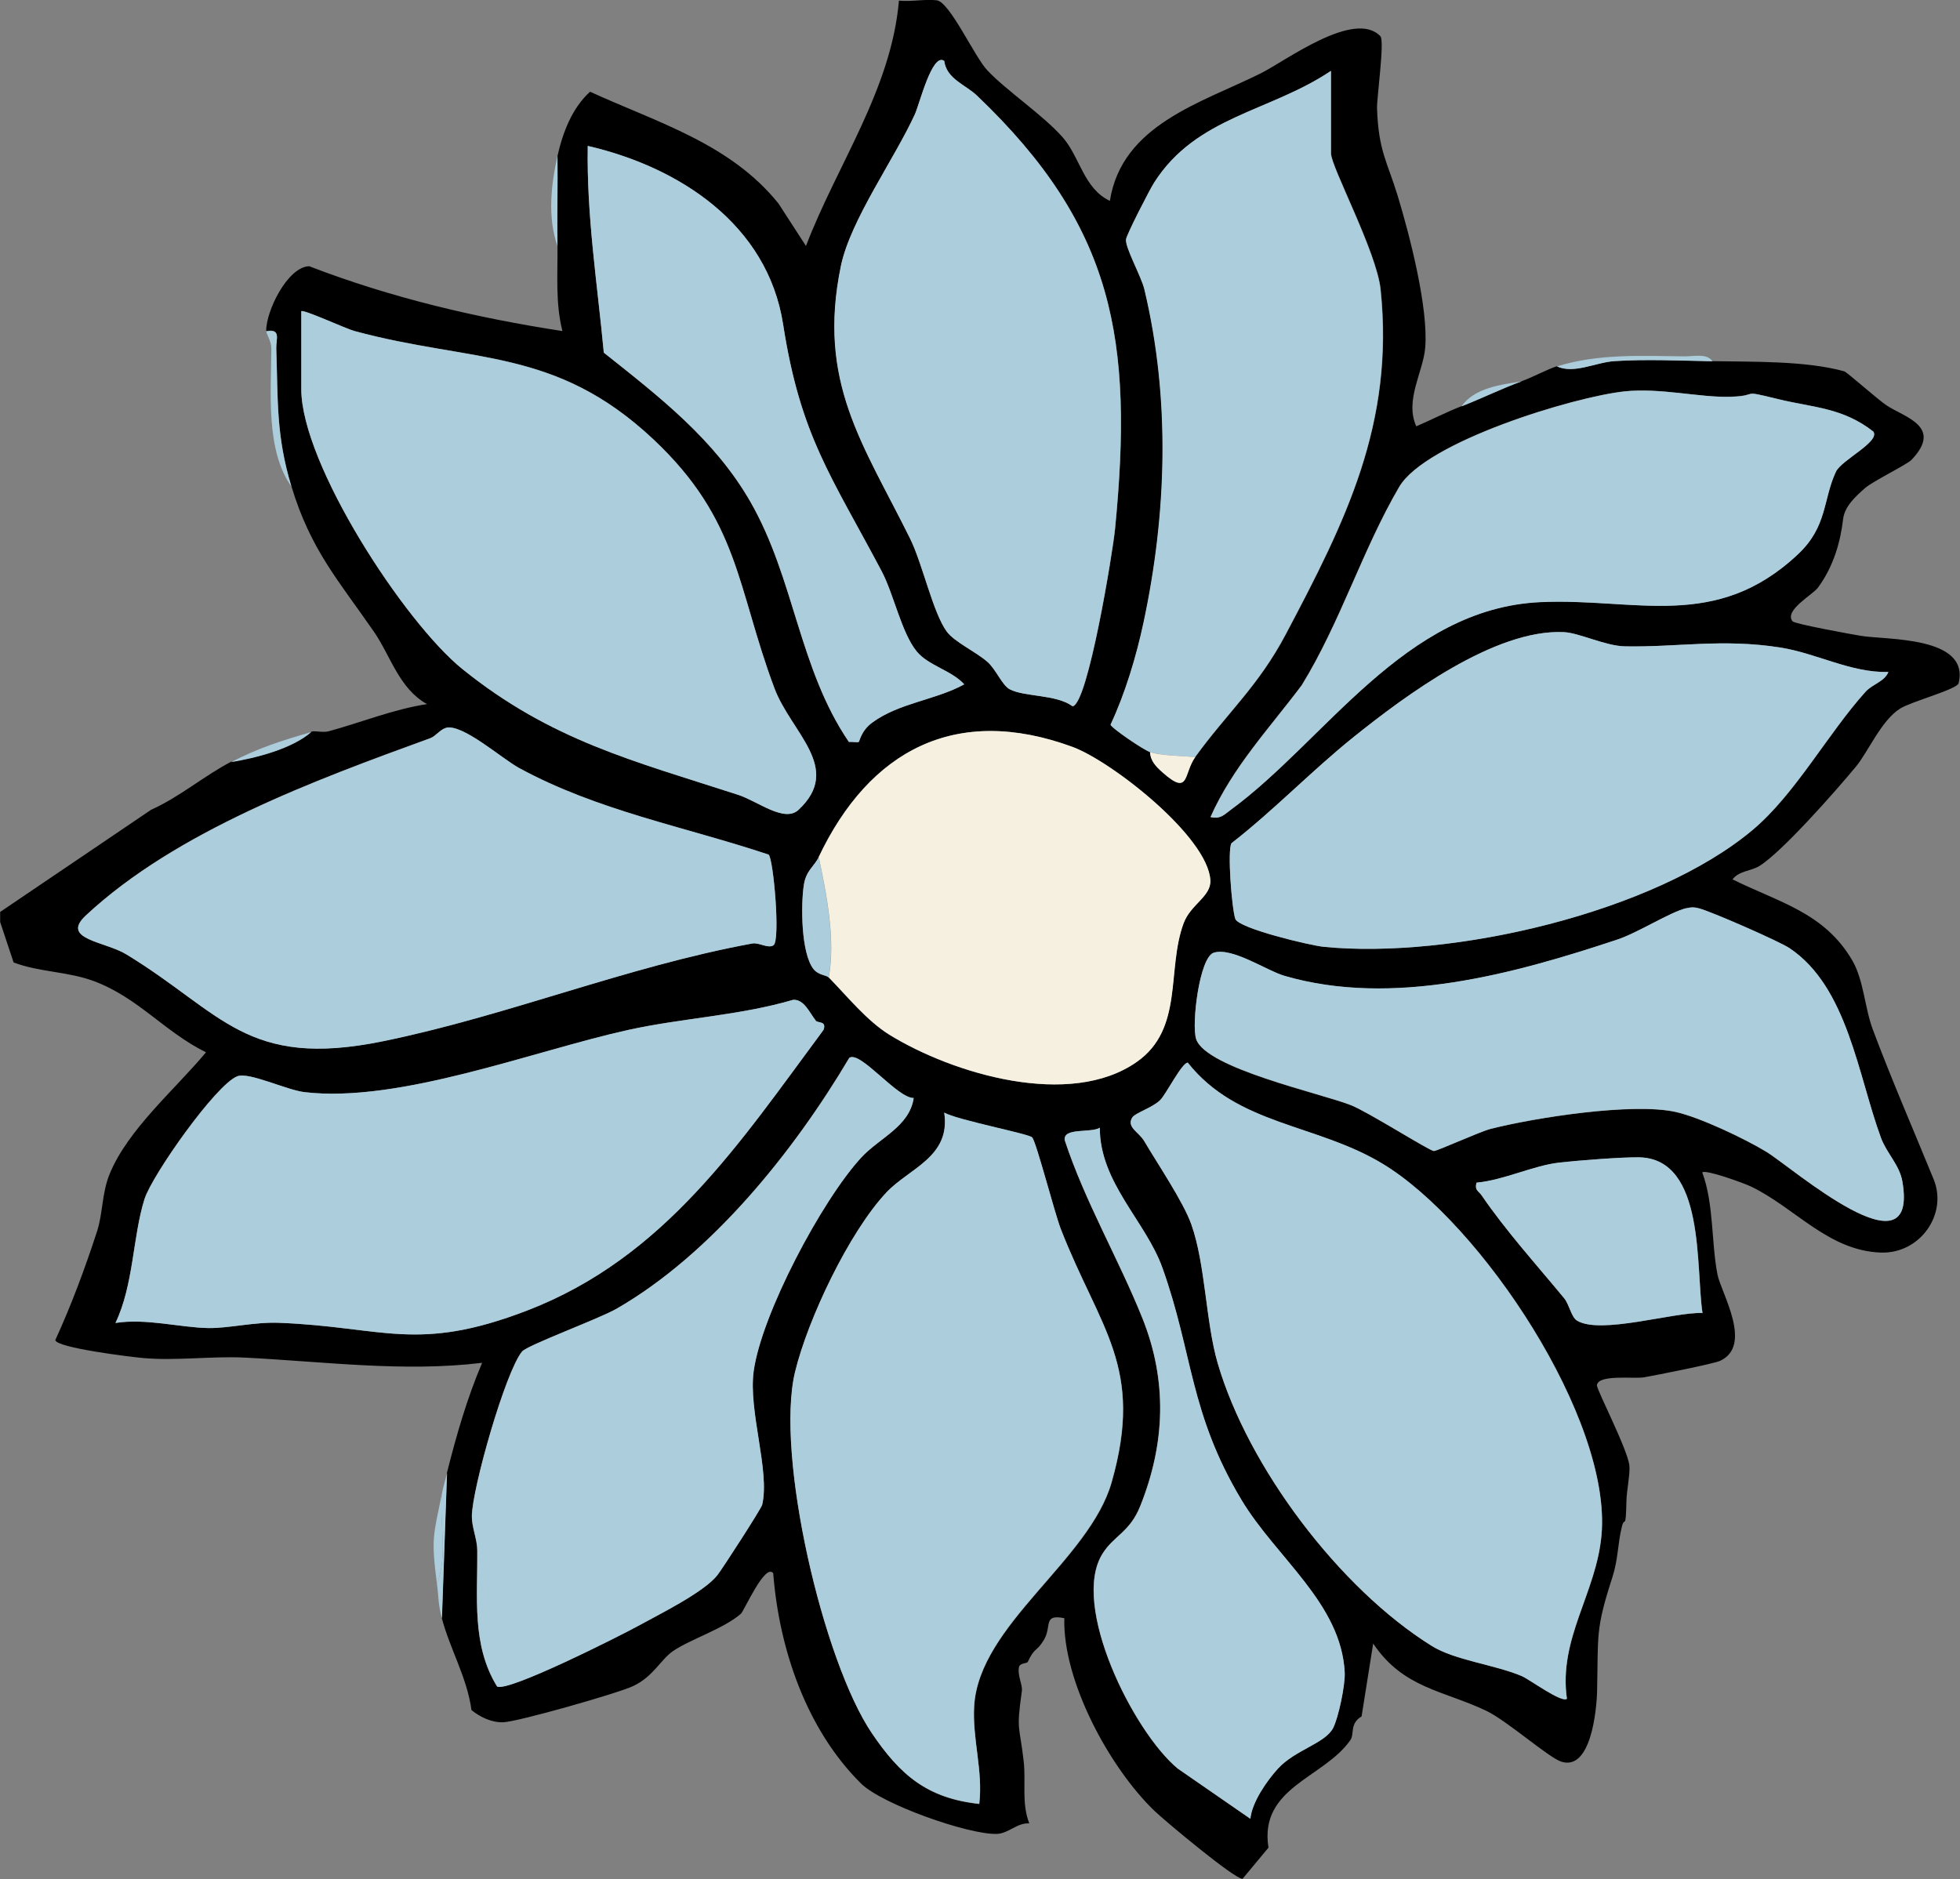 <?xml version="1.0" encoding="UTF-8"?>
<svg id="Layer_2" data-name="Layer 2" xmlns="http://www.w3.org/2000/svg" viewBox="0 0 126.92 121.7">
  <rect x="0" y="0" width="126.92" height="121.7" fill="#808080" stroke="none"/>
  <defs>
    <style>
      .cls-1 {
        fill: #f5f0df;
      }

      .cls-2 {
        fill: #accddc;
      }
    </style>
  </defs>
  <g id="Layer_1-2" data-name="Layer 1">
    <g>
      <path d="M36.1,10.1c.34-1.51.94-3.1,2.11-4.16,4.36,2,9.07,3.35,12.2,7.24l1.78,2.75c2.01-5.26,5.53-10.14,6.02-15.89.79.08,1.7-.11,2.45-.02.84.1,2.44,3.65,3.27,4.53,1.25,1.33,3.64,2.92,4.9,4.36,1.1,1.27,1.35,3.3,3.04,4.1.78-4.95,5.94-6.35,9.77-8.26,1.59-.79,6.07-4.17,7.75-2.4.28.29-.24,4.01-.22,4.66.09,2.77.67,3.48,1.34,5.68.79,2.6,1.99,7.27,1.78,9.82-.13,1.59-1.34,3.4-.58,5.1,1-.43,1.9-.9,2.92-1.3,1.28-.5,2.7-1.19,3.9-1.62.74-.27,1.71-.79,2.28-.97,1.1.52,2.51-.26,3.73-.34,1.98-.13,4.34-.03,6.35.01,2.54.05,6.03-.04,8.54.66.17.05,2.21,1.86,2.73,2.2,1.15.77,3.69,1.36,1.62,3.53-.28.3-2.51,1.39-3.01,1.83-.62.55-1.32,1.18-1.42,2.01-.17,1.45-.6,3.04-1.63,4.44-.34.46-2.22,1.48-1.64,2.18.14.17,3.82.84,4.43.94,1.64.27,7.06.01,6.32,3.07-.09.39-3.08,1.19-3.79,1.64-1.22.77-2.06,2.79-2.86,3.76-1.35,1.63-4.82,5.56-6.26,6.44-.57.34-1.3.3-1.73.86,3,1.49,5.93,2.14,7.75,5.24.75,1.28.81,3.1,1.34,4.5,1.23,3.28,2.65,6.54,3.94,9.7.91,2.25-.89,4.82-3.43,4.73-3.4-.12-5.54-2.9-8.41-4.28-.46-.22-2.94-1.12-3.15-.91.76,2.04.58,4.58.99,6.63.24,1.18,2.31,4.57.17,5.57-.43.2-4.15.93-4.93,1.07-.64.11-3-.21-3.05.52-.02.28,1.99,4.15,2.1,5.19.06.52-.17,1.57-.19,2.29-.04,1.99-.12.97-.29,1.65-.29,1.17-.23,2.07-.62,3.3-1.1,3.4-.91,3.68-.99,7.37-.03,1.24-.4,5.19-2.32,4.57-.83-.27-3.47-2.62-4.85-3.29-2.76-1.32-5.38-1.45-7.33-4.36l-.75,4.72c-.79.47-.45,1.15-.73,1.54-1.72,2.46-5.92,3.05-5.3,6.96l-1.68,2.02c-.54,0-5.01-3.74-5.69-4.39-2.91-2.79-5.96-8.41-5.85-12.49-1.41-.29-.79.54-1.33,1.42-.49.8-.59.44-1.04,1.42-.04.08-.5.07-.56.3-.13.56.24,1.16.18,1.58-.37,2.66-.16,2.1.12,4.56.15,1.34-.15,2.69.36,4.01-.8-.05-1.33.65-2.1.68-1.82.06-7.42-1.91-8.79-3.26-3.54-3.5-5.31-8.72-5.69-13.62-.52-.69-1.89,2.44-2.09,2.62-1.11.97-3.29,1.66-4.4,2.42-.8.55-1.28,1.66-2.59,2.27-.97.46-7.46,2.31-8.41,2.34-.75.02-1.48-.33-2.05-.79-.28-2.09-1.39-3.95-1.92-5.95l.33-9.41c.61-2.42,1.29-4.8,2.28-7.13-5.11.62-10.31-.09-15.43-.34-2.05-.1-4.45.22-6.53.03-.87-.08-5.58-.66-5.68-1.16,1.05-2.29,1.92-4.64,2.7-7.03.39-1.19.3-2.45.82-3.73,1.18-2.89,4.27-5.51,6.24-7.88-2.68-1.32-4.39-3.54-7.26-4.61-1.69-.63-3.51-.57-5.2-1.21l-.87-2.62v-.65l9.78-6.62c1.85-.83,3.4-2.18,5.18-3.11,1.65-.26,3.96-.86,5.2-1.95.25-.07.73.08,1.11-.02,2.07-.56,4.2-1.43,6.37-1.76-1.81-1.01-2.36-3.13-3.43-4.68-2.3-3.33-4.1-5.3-5.35-9.43-1-3.31-.86-5.59-.98-8.93-.02-.62.33-1.3-.65-1.12-.03-1.27,1.38-4.16,2.78-4.2,5.32,2.05,10.81,3.34,16.4,4.2-.46-1.82-.3-3.65-.32-5.51s.02-3.9,0-5.84ZM61.14,3.94c-.77-.54-1.59,2.8-1.89,3.46-1.33,2.91-4.17,6.84-4.79,9.82-1.56,7.53,1.45,11.54,4.47,17.64.81,1.64,1.48,4.83,2.39,6.05.5.67,1.86,1.29,2.61,1.94.56.49.96,1.54,1.46,1.79.96.5,3,.32,4.07,1.1.99-.1,2.61-10.02,2.75-11.48,1.2-12.27-.05-19.58-8.93-28.06-.75-.72-1.98-1.08-2.13-2.26ZM74.48,48.7c.02.58.4.95.8,1.31,1.77,1.58,1.35.09,2.13-.99,2.09-2.88,4.09-4.59,5.86-7.94,3.86-7.31,7.05-13.64,6.14-22.34-.25-2.42-3.21-7.94-3.21-8.8v-5.35c-3.96,2.66-8.71,2.94-11.45,7.24-.29.45-1.79,3.39-1.82,3.68-.05.55.99,2.36,1.19,3.23,1.69,7.08,1.46,14.5-.06,21.6-.47,2.19-1.18,4.56-2.13,6.59.02.19,2.13,1.64,2.56,1.78ZM55.61,48.05c.06-.05.15-.72.87-1.25,1.74-1.28,4.11-1.46,5.96-2.48-.83-.91-2.3-1.2-3.07-2.12-.99-1.19-1.5-3.73-2.27-5.19-3.29-6.21-5.27-8.79-6.39-16.01-1.01-6.47-6.72-10.18-12.65-11.55-.08,4.53.63,8.95,1.04,13.39,3.59,2.85,7.18,5.62,9.5,9.67,2.86,4.98,3.13,10.79,6.37,15.54.2-.02.57.05.64,0ZM19.51,20.16v5.03c0,4.85,6.67,15.1,10.44,18.14,5.74,4.62,11.07,5.94,17.85,8.14,1.26.41,2.99,1.83,3.91.97,2.89-2.7-.47-4.98-1.56-7.87-2.45-6.53-2.25-10.88-7.87-16.15-6.35-5.95-11.66-4.91-19.34-6.99-.56-.15-3.31-1.42-3.43-1.28ZM121.31,27.95c-2-1.57-3.9-1.55-6.18-2.11-2.61-.64-1.07-.22-3.07-.15s-4.53-.59-6.85-.35c-3.32.35-12.9,3.27-14.61,6.19-2.38,4.07-3.8,8.76-6.31,12.84-2.09,2.79-4.47,5.3-5.91,8.54.66.14.87-.14,1.31-.47,6.14-4.5,11.24-13.04,20.04-13.45,6.15-.29,11.36,1.92,16.7-3.11,1.91-1.8,1.6-3.53,2.45-5.34.36-.77,2.88-1.95,2.42-2.6ZM122.28,43.52c-2.43.06-4.63-1.22-7.03-1.59-3.72-.58-6.63,0-10.01-.07-1.27-.02-2.95-.87-3.96-.92-4.47-.22-10.29,4.12-13.63,6.8-2.72,2.18-5.15,4.74-7.9,6.87-.28.47.02,4.22.25,4.9.21.62,4.88,1.73,5.73,1.81,8.23.81,21.37-2.2,27.78-7.58,2.76-2.32,4.85-6.22,7.3-8.94.45-.5,1.22-.65,1.48-1.28ZM28.87,47.14c-.35.09-.65.53-1,.66-7.42,2.7-16.44,6.01-22.31,11.48-1.66,1.55,1.22,1.67,2.62,2.52,6.23,3.79,7.76,7.44,16.61,5.63,8.07-1.65,15.79-4.84,23.91-6.33.45-.08,1.05.35,1.39.11.45-.31-.01-5.64-.32-5.87-5.47-1.82-11.06-2.83-16.16-5.61-1.15-.63-3.66-2.88-4.74-2.6ZM53.01,55.52c-.28.59-.81.85-.96,1.81-.2,1.3-.18,4.38.62,5.42.32.42.83.4.99.55,1.18,1.21,2.47,2.81,3.92,3.71,4.14,2.55,11.71,4.8,16.03,1.76,3.06-2.15,1.91-5.97,3.03-8.98.46-1.23,1.79-1.74,1.73-2.78-.15-2.82-6.38-7.7-8.93-8.64-7.54-2.77-13.15.21-16.44,7.15ZM109.21,58.82c-1.08.26-3.13,1.59-4.49,2.04-6.7,2.23-14.53,4.38-21.53,2.35-1.16-.34-3.41-1.89-4.6-1.5-.93.3-1.45,4.68-1.13,5.6.65,1.89,8.08,3.51,10.02,4.27,1.15.45,5.07,2.95,5.37,2.97.2.01,2.96-1.25,3.66-1.43,2.91-.74,9.24-1.72,12-1.1,1.57.35,4.47,1.73,5.87,2.58,1.69,1.03,9.88,8.21,8.81,1.93-.18-1.07-1.03-1.85-1.39-2.84-1.49-4.05-2.16-9.75-5.91-12.27-.66-.44-5.18-2.42-5.89-2.59-.32-.08-.47-.08-.79,0ZM52.82,66.1c-.41-.52-.75-1.38-1.46-1.35-3.5,1.03-7.18,1.17-10.72,1.96-6.1,1.35-14.79,4.75-20.94,4.02-1.16-.14-3.58-1.31-4.33-1.03-1.39.52-5.54,6.43-6.02,7.96-.76,2.43-.69,5.55-1.88,8.02,1.97-.32,4.2.3,6.02.33,1.32.02,2.95-.4,4.57-.34,6.77.26,8.92,1.96,16.08-.8,8.91-3.43,13.76-10.85,19.18-18.17.22-.6-.37-.42-.51-.6ZM59.17,71.11c-1.06.04-3.47-3.09-4.18-2.6-3.57,6.03-8.91,12.71-15.09,16.26-1.15.66-5.76,2.35-6.1,2.76-1.08,1.31-3.22,8.86-3.25,10.65,0,.77.34,1.47.35,2.24.03,2.99-.37,6.11,1.28,8.8.66.41,7.94-3.27,9.12-3.91,1.37-.75,4.27-2.18,5.15-3.3.3-.38,2.84-4.3,2.9-4.56.51-2.21-.91-6.06-.55-8.66.51-3.69,4.39-11.03,6.96-13.82,1.18-1.28,3.13-2.01,3.4-3.86ZM101.47,110.01c-.55-3.89,1.9-6.82,2.24-10.58.68-7.53-7.83-20.24-14.17-24.06-4.31-2.6-9.4-2.48-12.62-6.55-.38,0-1.4,2.06-1.79,2.43-.51.5-1.61.83-1.8,1.12-.4.63.43.94.77,1.53.86,1.46,2.53,3.93,3.05,5.39.92,2.58.93,6.33,1.71,9,1.97,6.74,7.88,14.59,13.85,18.3,1.5.94,4.08,1.22,5.84,1.96.49.21,2.63,1.79,2.93,1.46ZM63.42,116.82c.25-2.14-.47-4.21-.33-6.34.33-5.27,7.46-9.41,8.9-14.47,2.14-7.49-.76-9.91-3.29-16.4-.41-1.04-1.57-5.56-1.85-5.93-.18-.23-4.91-1.15-5.7-1.61.44,2.88-2.28,3.6-3.75,5.18-2.41,2.57-5.08,8.2-5.91,11.62-1.3,5.37,1.82,18.74,4.98,23.4,1.84,2.71,3.59,4.21,6.96,4.57ZM71.22,73.03c-.57.37-2.39-.03-2.28.81,1.3,3.96,3.5,7.71,5.03,11.53,1.62,4.04,1.49,8.1-.14,12.17-.68,1.7-1.7,1.9-2.44,3.08-2.1,3.34,2,11.55,4.87,13.92l4.7,3.25c.11-1.08,1.06-2.45,1.79-3.25,1.11-1.22,3.02-1.62,3.56-2.61.36-.66.8-2.82.76-3.61-.23-4.48-4.43-7.42-6.69-11.19-3.36-5.61-3.14-9.47-5.11-15.01-1.08-3.03-4.06-5.52-4.06-9.09ZM110.25,85.03c-.45-2.93.2-9.96-4.08-10.07-1.1-.03-4.03.2-5.19.34-1.68.19-3.6,1.14-5.36,1.3-.14.5.14.54.32.81,1.61,2.35,3.54,4.47,5.35,6.67.32.39.46,1.22.83,1.45,1.52.93,6.28-.57,8.14-.49Z"/>
      <g>
        <path class="cls-2" d="M17.24,21.46c.98-.18.63.5.65,1.12.11,3.35-.02,5.63.98,8.93-1.68-2.36-1.31-6.11-1.3-8.94,0-.48-.32-.94-.33-1.12Z"/>
        <path class="cls-2" d="M110.9,23.4c-2.01-.04-4.37-.14-6.35-.01-1.22.08-2.63.85-3.73.34,2.68-.84,5.52-.68,8.3-.65.55,0,1.45-.21,1.78.33Z"/>
        <path class="cls-2" d="M28.62,104.82c-.27-1.01-.2-1.32-.33-2.27.74-1.74.13-3.98.33-5.84.11-.54.21-.84.33-1.3l-.33,9.41Z"/>
        <path class="cls-2" d="M28.29,102.55c-.38-2.97-.23-3.06.33-5.84-.19,1.86.41,4.1-.33,5.84Z"/>
        <path class="cls-2" d="M20.16,47.41c-1.25,1.09-3.56,1.68-5.2,1.95,1.76-.91,3.28-1.4,5.2-1.95Z"/>
        <path class="cls-2" d="M36.1,15.94c-.66-1.86-.41-4.02,0-5.84.02,1.94-.03,3.9,0,5.84Z"/>
        <path class="cls-2" d="M98.54,24.7c-1.21.43-2.62,1.12-3.9,1.62.83-1.21,2.57-1.41,3.9-1.62Z"/>
        <path class="cls-2" d="M101.47,110.01c-.3.33-2.43-1.25-2.93-1.46-1.76-.75-4.34-1.02-5.84-1.96-5.96-3.72-11.88-11.56-13.85-18.3-.78-2.67-.79-6.42-1.71-9-.52-1.46-2.19-3.93-3.05-5.39-.34-.58-1.17-.9-.77-1.53.19-.3,1.3-.63,1.8-1.12.38-.37,1.41-2.43,1.79-2.43,3.22,4.07,8.31,3.94,12.62,6.55,6.34,3.83,14.85,16.54,14.17,24.06-.34,3.76-2.79,6.68-2.24,10.58Z"/>
        <path class="cls-2" d="M63.42,116.82c-3.37-.36-5.13-1.86-6.96-4.57-3.16-4.65-6.27-18.03-4.98-23.4.83-3.43,3.5-9.05,5.91-11.62,1.48-1.58,4.19-2.3,3.75-5.18.79.47,5.52,1.38,5.7,1.61.29.38,1.45,4.89,1.85,5.93,2.53,6.49,5.42,8.91,3.29,16.4-1.45,5.06-8.57,9.21-8.9,14.47-.13,2.13.58,4.2.33,6.34Z"/>
        <path class="cls-2" d="M52.82,66.1c.14.17.73,0,.51.6-5.43,7.32-10.28,14.74-19.18,18.17-7.16,2.76-9.31,1.06-16.08.8-1.62-.06-3.25.36-4.57.34-1.82-.03-4.04-.64-6.02-.33,1.18-2.47,1.11-5.58,1.88-8.02.48-1.53,4.63-7.44,6.02-7.96.75-.28,3.17.89,4.33,1.03,6.15.73,14.84-2.67,20.94-4.02,3.54-.78,7.22-.93,10.72-1.96.71-.03,1.05.83,1.46,1.35Z"/>
        <path class="cls-2" d="M19.51,20.16c.13-.14,2.87,1.12,3.43,1.28,7.67,2.08,12.98,1.04,19.34,6.99,5.62,5.27,5.42,9.62,7.87,16.15,1.08,2.88,4.45,5.17,1.56,7.87-.92.86-2.66-.57-3.91-.97-6.78-2.2-12.12-3.52-17.85-8.14-3.76-3.03-10.44-13.29-10.44-18.14v-5.03Z"/>
        <path class="cls-2" d="M28.87,47.14c1.08-.28,3.59,1.97,4.74,2.6,5.11,2.78,10.7,3.79,16.16,5.61.31.23.78,5.56.32,5.87-.35.24-.94-.2-1.39-.11-8.12,1.49-15.84,4.68-23.91,6.33-8.85,1.81-10.39-1.84-16.61-5.63-1.4-.85-4.29-.97-2.62-2.52,5.87-5.47,14.89-8.78,22.31-11.48.34-.13.64-.57,1-.66Z"/>
        <path class="cls-2" d="M122.28,43.52c-.26.63-1.02.78-1.48,1.28-2.45,2.72-4.54,6.61-7.3,8.94-6.4,5.39-19.55,8.4-27.78,7.58-.85-.08-5.52-1.19-5.73-1.81-.23-.67-.52-4.42-.25-4.9,2.75-2.14,5.19-4.69,7.9-6.87,3.34-2.68,9.16-7.02,13.63-6.8,1.01.05,2.69.9,3.96.92,3.38.06,6.29-.51,10.01.07,2.39.37,4.6,1.65,7.03,1.59Z"/>
        <path class="cls-2" d="M61.14,3.94c.15,1.18,1.38,1.54,2.13,2.26,8.88,8.48,10.13,15.79,8.93,28.06-.14,1.46-1.76,11.37-2.75,11.48-1.06-.78-3.1-.59-4.07-1.1-.49-.26-.89-1.31-1.46-1.79-.75-.65-2.11-1.27-2.61-1.94-.9-1.22-1.57-4.41-2.39-6.05-3.02-6.1-6.03-10.1-4.47-17.64.62-2.97,3.46-6.91,4.79-9.82.3-.66,1.12-4,1.89-3.46Z"/>
        <path class="cls-2" d="M77.4,49.03c-.8-.07-2.23-.1-2.93-.32-.43-.14-2.54-1.58-2.56-1.78.95-2.03,1.66-4.4,2.13-6.59,1.52-7.1,1.75-14.53.06-21.6-.21-.86-1.24-2.68-1.19-3.23.02-.29,1.53-3.23,1.82-3.68,2.73-4.3,7.49-4.58,11.45-7.24v5.35c0,.86,2.96,6.38,3.21,8.8.91,8.71-2.27,15.03-6.14,22.34-1.77,3.35-3.77,5.06-5.86,7.94Z"/>
        <path class="cls-2" d="M109.21,58.82c.32-.08.47-.08.79,0,.72.17,5.23,2.14,5.89,2.59,3.75,2.51,4.42,8.22,5.91,12.27.36.99,1.21,1.77,1.39,2.84,1.07,6.28-7.13-.9-8.81-1.93-1.4-.85-4.3-2.23-5.87-2.58-2.77-.62-9.09.36-12,1.1-.69.18-3.46,1.44-3.66,1.43-.31-.02-4.23-2.51-5.37-2.97-1.94-.77-9.37-2.38-10.02-4.27-.32-.92.21-5.3,1.13-5.6,1.19-.38,3.44,1.17,4.6,1.5,7,2.03,14.82-.12,21.53-2.35,1.36-.45,3.41-1.78,4.49-2.04Z"/>
        <path class="cls-2" d="M59.17,71.11c-.27,1.85-2.22,2.58-3.4,3.86-2.56,2.79-6.45,10.13-6.96,13.82-.36,2.6,1.06,6.46.55,8.66-.06.26-2.6,4.18-2.9,4.56-.88,1.12-3.78,2.54-5.15,3.3-1.17.64-8.45,4.32-9.12,3.91-1.66-2.69-1.25-5.8-1.28-8.8,0-.77-.36-1.47-.35-2.24.02-1.79,2.17-9.34,3.25-10.65.34-.41,4.95-2.11,6.1-2.76,6.18-3.55,11.52-10.24,15.09-16.26.71-.49,3.12,2.64,4.18,2.6Z"/>
        <path class="cls-2" d="M121.31,27.95c.46.66-2.06,1.84-2.42,2.6-.85,1.81-.54,3.54-2.45,5.34-5.34,5.03-10.55,2.82-16.7,3.11-8.8.41-13.9,8.95-20.04,13.45-.45.33-.66.61-1.31.47,1.44-3.24,3.82-5.75,5.91-8.54,2.51-4.08,3.93-8.78,6.31-12.84,1.71-2.92,11.29-5.84,14.61-6.19,2.32-.24,4.87.41,6.85.35s.46-.49,3.07.15c2.28.56,4.18.54,6.18,2.11Z"/>
        <path class="cls-2" d="M55.61,48.05c-.07.05-.44-.02-.64,0-3.24-4.75-3.52-10.56-6.37-15.54-2.32-4.05-5.91-6.82-9.5-9.67-.42-4.44-1.12-8.86-1.04-13.39,5.93,1.37,11.64,5.08,12.65,11.55,1.12,7.22,3.1,9.79,6.39,16.01.77,1.46,1.29,4,2.27,5.19.77.92,2.24,1.21,3.07,2.12-1.85,1.02-4.23,1.2-5.96,2.48-.72.53-.81,1.2-.87,1.25Z"/>
        <path class="cls-2" d="M71.22,73.03c0,3.58,2.98,6.06,4.06,9.09,1.98,5.54,1.75,9.4,5.11,15.01,2.26,3.77,6.47,6.71,6.69,11.19.04.79-.41,2.95-.76,3.61-.53.99-2.45,1.4-3.56,2.61-.73.8-1.68,2.17-1.79,3.25l-4.7-3.25c-2.87-2.37-6.97-10.59-4.87-13.92.74-1.18,1.76-1.38,2.44-3.08,1.63-4.07,1.76-8.12.14-12.17-1.53-3.82-3.73-7.57-5.03-11.53-.12-.84,1.71-.44,2.28-.81Z"/>
        <path class="cls-2" d="M110.25,85.03c-1.86-.07-6.62,1.43-8.14.49-.36-.22-.5-1.06-.83-1.45-1.81-2.19-3.74-4.32-5.35-6.67-.19-.27-.46-.31-.32-.81,1.76-.16,3.68-1.11,5.36-1.3,1.16-.13,4.09-.36,5.19-.34,4.28.11,3.63,7.14,4.08,10.07Z"/>
        <path class="cls-2" d="M53.66,63.3c-.16-.16-.67-.14-.99-.55-.8-1.05-.81-4.12-.62-5.42.14-.96.67-1.21.96-1.81.52,2.44,1.09,5.35.65,7.78Z"/>
      </g>
      <g>
        <path class="cls-1" d="M53.01,55.52c3.29-6.94,8.89-9.92,16.44-7.15,2.55.94,8.78,5.83,8.93,8.64.06,1.05-1.28,1.56-1.73,2.78-1.12,3.01.03,6.83-3.03,8.98-4.32,3.04-11.89.79-16.03-1.76-1.45-.9-2.74-2.5-3.92-3.71.44-2.44-.13-5.34-.65-7.78Z"/>
        <path class="cls-1" d="M77.4,49.03c-.78,1.08-.35,2.57-2.13.99-.4-.36-.78-.73-.8-1.31.7.23,2.13.25,2.93.32Z"/>
      </g>
    </g>
  </g>
</svg>